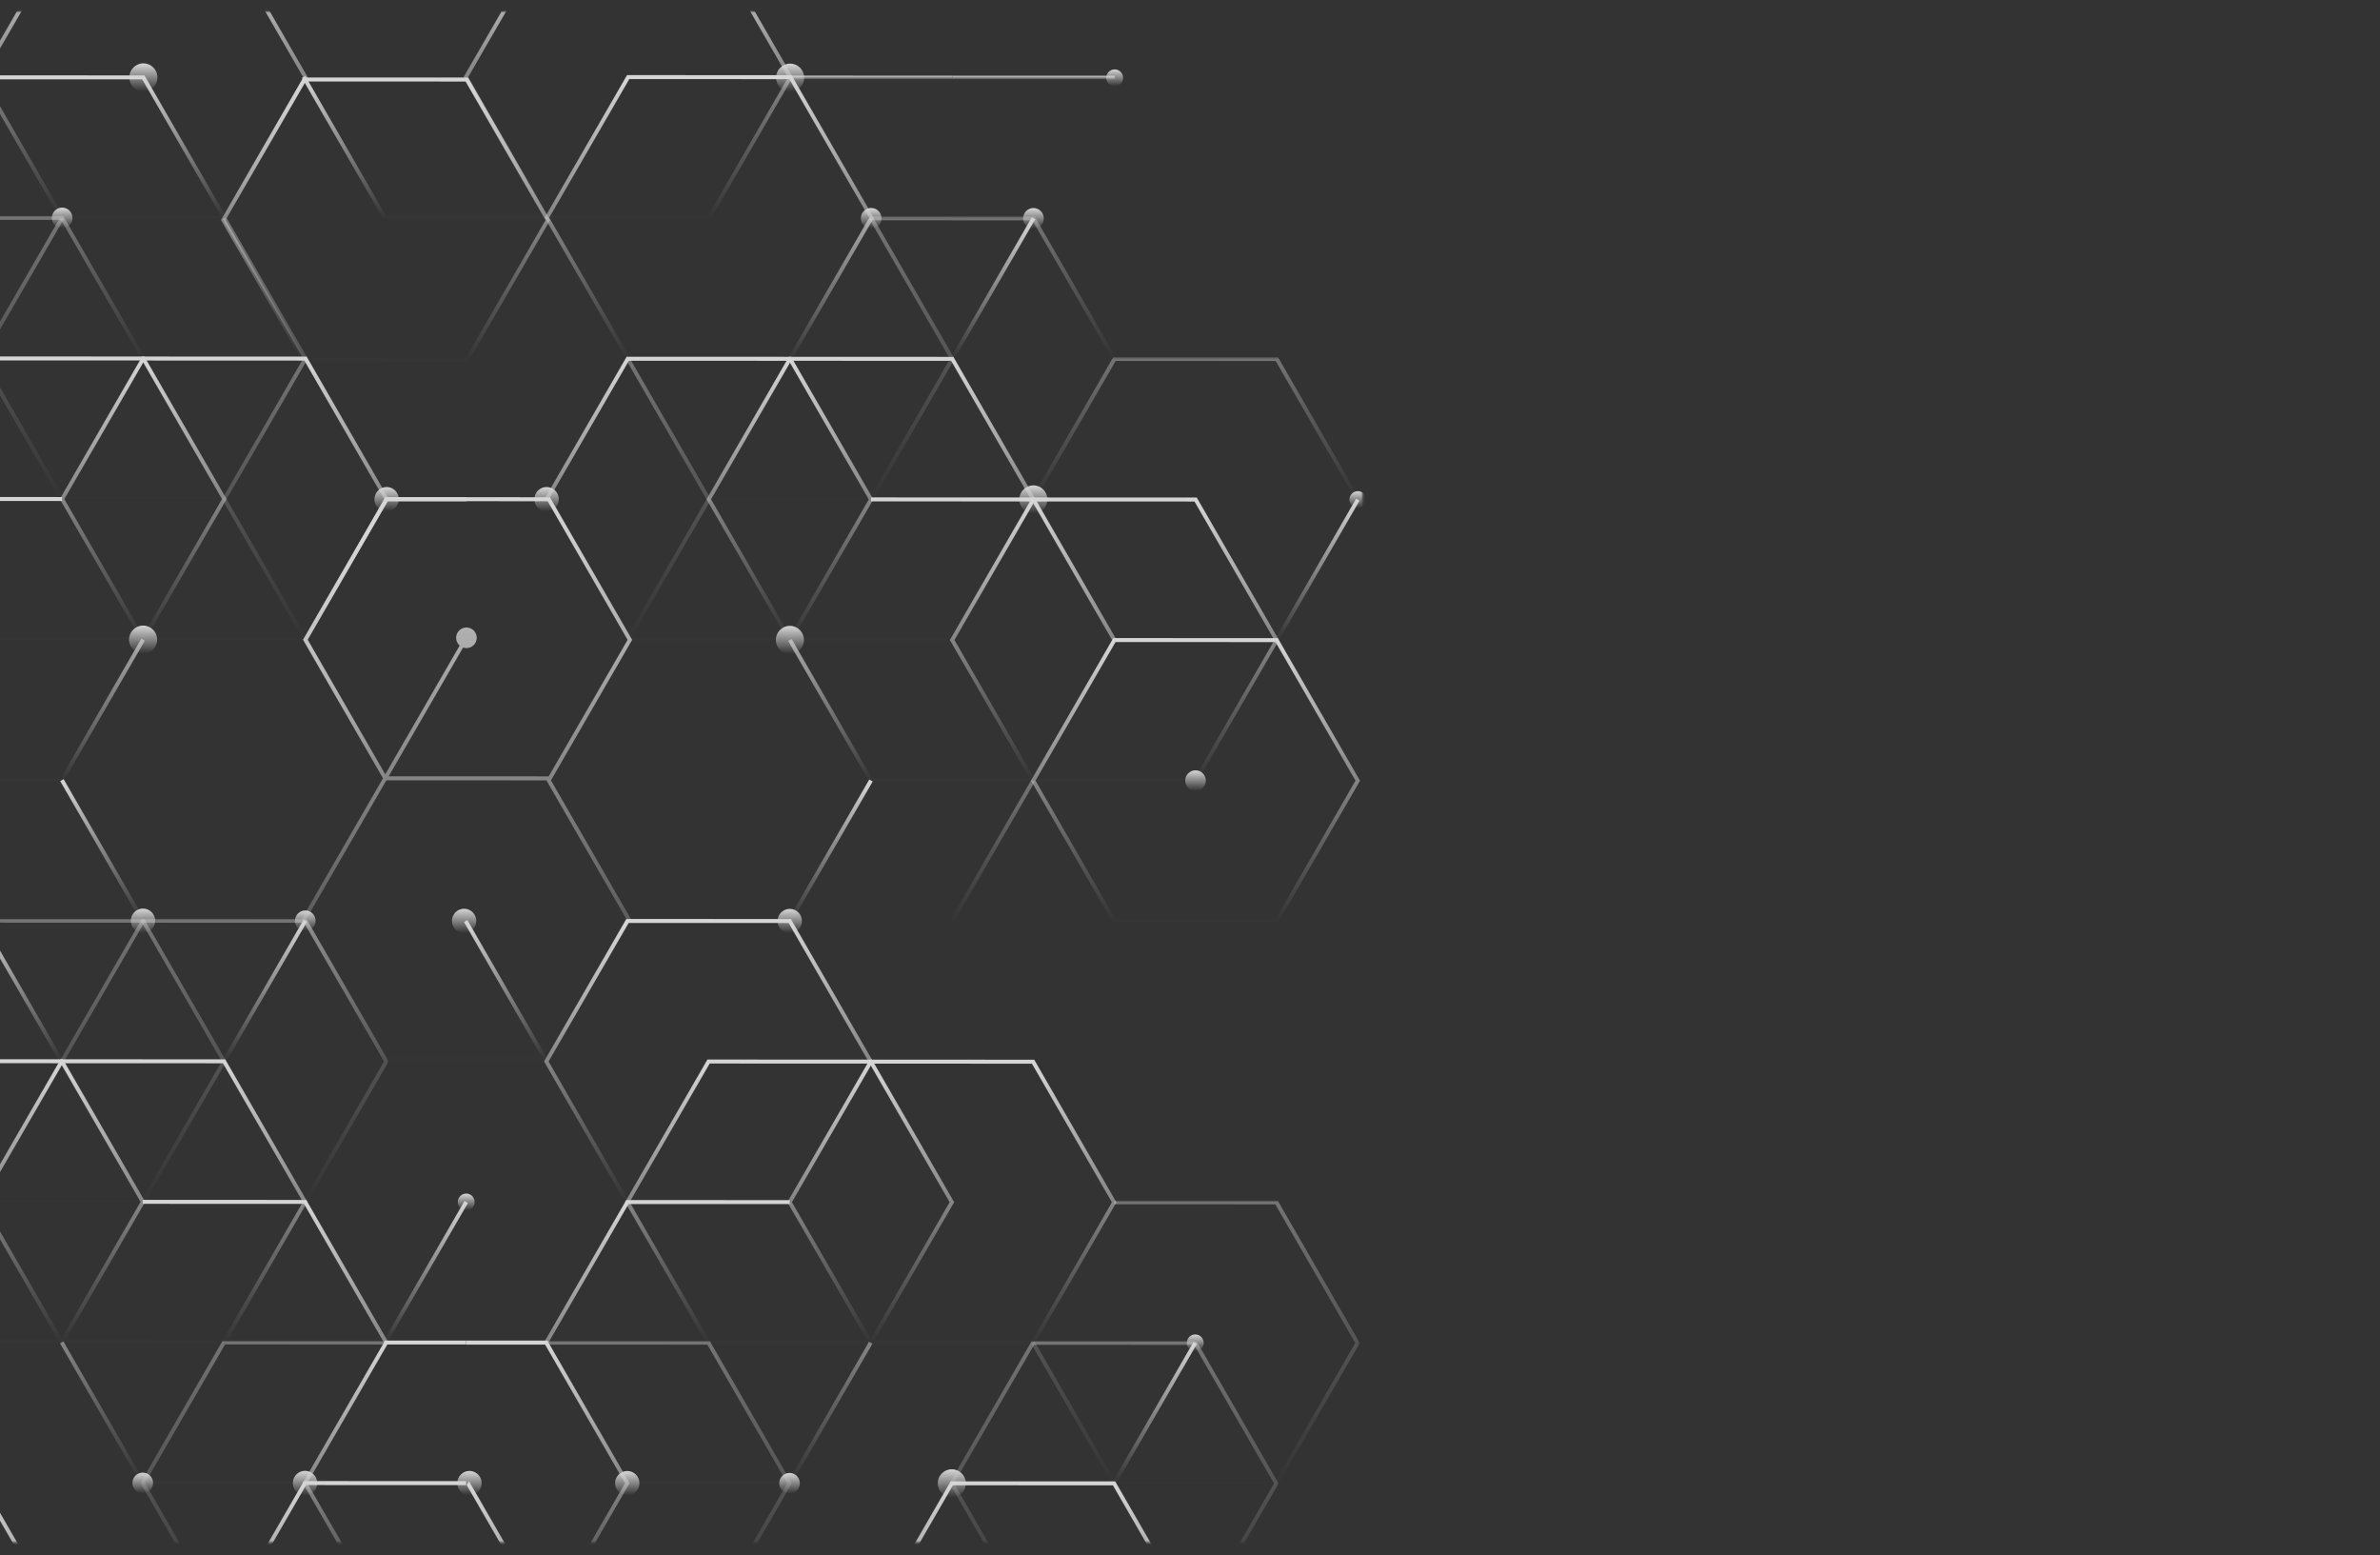<svg width="1223" height="799" viewBox="0 0 1223 799" fill="none" xmlns="http://www.w3.org/2000/svg">
<rect x="0" y="0" width="1223" height="799" fill="#333333" stroke="none"/>
<mask id="mask0_6_1854" style="mask-type:luminance" maskUnits="userSpaceOnUse" x="-14" y="0" width="1237" height="799">
<path d="M1223 0H-14V798.314H1223V0Z" fill="white"/>
</mask>
<g mask="url(#mask0_6_1854)">
<g opacity="0.8">
<mask id="mask1_6_1854" style="mask-type:luminance" maskUnits="userSpaceOnUse" x="-9" y="5" width="710" height="788">
<path d="M-8.047 5.936V792.377H699.97L700.313 5.936H-8.047Z" fill="white"/>
</mask>
<g mask="url(#mask1_6_1854)">
<g opacity="0.4">
<mask id="mask2_6_1854" style="mask-type:luminance" maskUnits="userSpaceOnUse" x="72" y="688" width="127" height="147">
<path d="M198.455 688.629H72.145V834.635H198.455V688.629Z" fill="white"/>
</mask>
<g mask="url(#mask2_6_1854)">
<mask id="mask3_6_1854" style="mask-type:luminance" maskUnits="userSpaceOnUse" x="72" y="688" width="127" height="147">
<path d="M198.438 688.646H72.18V834.601H198.438V688.646Z" fill="white"/>
</mask>
<g mask="url(#mask3_6_1854)">
<path d="M115.896 833.571L74.53 761.855L115.655 690.688L198.455 690.722V688.681L114.489 688.646C100.386 713.043 86.231 737.441 72.18 761.872L114.128 834.601L115.896 833.571Z" fill="url(#paint0_linear_6_1854)"/>
</g>
</g>
</g>
<g opacity="0.4">
<mask id="mask4_6_1854" style="mask-type:luminance" maskUnits="userSpaceOnUse" x="30" y="471" width="170" height="148">
<path d="M199.742 471.988H30.848V618.011H199.742V471.988Z" fill="white"/>
</mask>
<g mask="url(#mask4_6_1854)">
<mask id="mask5_6_1854" style="mask-type:luminance" maskUnits="userSpaceOnUse" x="30" y="472" width="170" height="146">
<path d="M199.707 472.023H30.883V617.977H199.707V472.023Z" fill="white"/>
</mask>
<g mask="url(#mask5_6_1854)">
<path d="M32.65 545.729L74.067 474.047L156.283 474.081L197.357 545.283L155.94 616.965L157.707 617.994L199.724 545.283C185.621 520.886 171.518 496.471 157.467 472.04L72.917 472.005L30.9 544.717L32.667 545.729H32.65Z" fill="url(#paint1_linear_6_1854)"/>
</g>
</g>
</g>
<g opacity="0.4">
<mask id="mask6_6_1854" style="mask-type:luminance" maskUnits="userSpaceOnUse" x="-53" y="471" width="170" height="148">
<path d="M116.359 471.937H-52.826V618.474H116.359V471.937Z" fill="white"/>
</mask>
<g mask="url(#mask6_6_1854)">
<mask id="mask7_6_1854" style="mask-type:luminance" maskUnits="userSpaceOnUse" x="-53" y="471" width="170" height="148">
<path d="M116.325 471.971H-52.792V618.44H116.325V471.971Z" fill="white"/>
</mask>
<g mask="url(#mask7_6_1854)">
<path d="M-50.441 545.18L-9.367 616.381L72.849 616.415L113.974 545.248L72.9 474.047L-9.316 474.013L-50.441 545.18ZM-10.774 472.486L-10.483 471.971L74.067 472.005C88.118 496.454 102.239 520.851 116.324 545.266C102.187 569.646 88.067 594.06 74.015 618.474C45.844 618.423 17.638 618.406 -10.534 618.44C-24.603 594.026 -38.706 569.611 -52.775 545.197L-10.757 472.486H-10.774Z" fill="url(#paint2_linear_6_1854)"/>
</g>
</g>
</g>
<g opacity="0.4">
<mask id="mask8_6_1854" style="mask-type:luminance" maskUnits="userSpaceOnUse" x="114" y="183" width="44" height="147">
<path d="M157.879 183.7H114.06V329.156H157.879V183.7Z" fill="white"/>
</mask>
<g mask="url(#mask8_6_1854)">
<path d="M114.094 256.411L156.043 329.156L157.81 328.127L116.445 256.411L157.879 184.729L156.112 183.717L114.094 256.411Z" fill="url(#paint3_linear_6_1854)"/>
</g>
</g>
<g opacity="0.4">
<mask id="mask9_6_1854" style="mask-type:luminance" maskUnits="userSpaceOnUse" x="-11" y="111" width="169" height="147">
<path d="M157.913 111.435H-10.98V257.457H157.913V111.435Z" fill="white"/>
</mask>
<g mask="url(#mask9_6_1854)">
<mask id="mask10_6_1854" style="mask-type:luminance" maskUnits="userSpaceOnUse" x="-11" y="111" width="169" height="147">
<path d="M157.879 111.469H-10.946V257.423H157.879V111.469Z" fill="white"/>
</mask>
<g mask="url(#mask10_6_1854)">
<path d="M115.261 255.381V257.423L31.295 257.389C17.209 232.991 3.123 208.56 -10.946 184.146L31.072 111.434L32.839 112.447L-8.578 184.129L32.496 255.33L115.295 255.364L115.261 255.381ZM114.437 112.498L116.204 111.486L157.862 183.717L156.094 184.729L114.437 112.498Z" fill="url(#paint4_linear_6_1854)"/>
</g>
</g>
</g>
<g opacity="0.4">
<mask id="mask11_6_1854" style="mask-type:luminance" maskUnits="userSpaceOnUse" x="-95" y="110" width="170" height="75">
<path d="M74.53 110.885H-94.037V184.695H74.53V110.885Z" fill="white"/>
</mask>
<g mask="url(#mask11_6_1854)">
<path d="M-94.037 183.597L-92.27 184.626L-50.853 112.944L31.363 112.978L72.728 184.695L74.496 183.682L32.53 110.937L-52.02 110.902L-94.037 183.597Z" fill="url(#paint5_linear_6_1854)"/>
</g>
</g>
<g opacity="0.4">
<mask id="mask12_6_1854" style="mask-type:luminance" maskUnits="userSpaceOnUse" x="30" y="328" width="45" height="74">
<path d="M74.427 328.075H30.934V401.319H74.427V328.075Z" fill="white"/>
</mask>
<g mask="url(#mask12_6_1854)">
<path d="M30.934 400.289L32.701 401.301L74.427 329.105L72.677 328.093H72.66L30.934 400.289Z" fill="url(#paint6_linear_6_1854)"/>
</g>
</g>
<path d="M-9.196 906.763L32.821 834.069C18.735 809.654 4.615 785.24 -9.436 760.808L-93.986 760.774L-136.003 833.485L-134.236 834.498L-92.819 762.833L-10.603 762.867L30.471 834.069L-10.946 905.75L-9.179 906.78L-9.196 906.763Z" fill="url(#paint7_linear_6_1854)"/>
<path d="M239.563 688.698H197.871C183.768 713.078 169.631 737.475 155.562 761.889L197.803 835.132H239.494V833.108H198.969L157.896 761.889L199.038 690.722H239.563V688.698Z" fill="url(#paint8_linear_6_1854)"/>
<path d="M239.528 760.911L156.146 760.877C142.043 785.274 127.905 809.671 113.837 834.103C127.922 858.517 141.991 882.949 156.077 907.346L239.46 907.38V905.339L157.244 905.304L116.17 834.103L157.295 762.936L239.511 762.97V760.928L239.528 760.911Z" fill="url(#paint9_linear_6_1854)"/>
<path d="M199.347 689.195L197.58 690.207L156.214 618.491L73.415 618.457V616.415L157.381 616.45L199.33 689.195H199.347ZM30.814 690.139L32.581 689.127L73.947 760.843L156.746 760.877V762.919L72.78 762.884L30.831 690.139H30.814Z" fill="url(#paint10_linear_6_1854)"/>
<path d="M74.307 616.93L74.599 617.445C60.461 641.825 46.358 666.239 32.289 690.654L-52.26 690.619L-94.518 617.376C-80.449 592.962 -66.312 568.565 -52.209 544.15L32.341 544.185L74.307 616.93ZM31.174 546.226L-51.042 546.192L-92.184 617.359L-51.111 688.561L31.106 688.595L72.231 617.428L31.157 546.226H31.174Z" fill="url(#paint11_linear_6_1854)"/>
<path d="M157.69 616.965L157.981 617.479C143.844 641.859 129.758 666.274 115.672 690.688L31.123 690.654C17.02 666.239 2.951 641.825 -11.135 617.41C2.934 592.979 17.071 568.599 31.174 544.185L115.724 544.219L157.69 616.965ZM114.557 546.261L32.341 546.226L-8.784 617.393L32.289 688.595L114.489 688.629L155.631 617.462L114.557 546.261Z" fill="url(#paint12_linear_6_1854)"/>
<path d="M-51.557 401.782V399.74L31.243 399.774L72.66 328.093L74.427 329.105L32.41 401.816L-51.557 401.782ZM31.895 255.347V257.389L-50.905 257.354L-92.322 329.036L-94.089 328.024L-52.071 255.313L31.895 255.347Z" fill="url(#paint13_linear_6_1854)"/>
<path d="M-9.831 329.585L74.135 329.62C88.204 305.205 102.307 280.774 116.444 256.411C102.359 231.997 88.238 207.599 74.187 183.151L-10.363 183.116L-52.38 255.827L-50.613 256.84L-9.196 185.158L73.02 185.192L114.077 256.394L72.951 327.561L-9.848 327.526V329.568L-9.831 329.585Z" fill="url(#paint14_linear_6_1854)"/>
<path d="M199.536 255.948L157.587 183.202L73.037 183.168C58.934 207.565 44.797 231.962 30.728 256.394L72.969 329.637L156.935 329.671V327.629L74.135 327.595L33.062 256.394L74.187 185.226L156.403 185.261L197.768 256.977L199.536 255.965V255.948Z" fill="url(#paint15_linear_6_1854)"/>
<path d="M199.175 399.843L158.101 328.642L199.227 257.475H239.751V255.45H198.06C183.957 279.83 169.82 304.227 155.751 328.659L198.009 401.902" fill="url(#paint16_linear_6_1854)"/>
<path d="M155.974 472.554L114.248 544.734L116.015 545.763L157.741 473.566L155.974 472.554Z" fill="url(#paint17_linear_6_1854)"/>
<path d="M-9.096 472.551L-10.865 473.571L30.789 545.805L32.558 544.785L-9.096 472.551Z" fill="url(#paint18_linear_6_1854)"/>
<path d="M74.358 472.52L32.701 400.289L30.934 401.301L72.591 473.532L74.358 472.52Z" fill="url(#paint19_linear_6_1854)"/>
<path d="M157.93 39.289L158.222 39.804C144.084 64.184 129.998 88.599 115.913 113.013L31.363 112.979C17.26 88.564 3.191 64.15 -10.895 39.736C3.174 15.321 17.311 -9.076 31.415 -33.49L115.964 -33.456L157.93 39.289ZM114.797 -31.414L32.581 -31.449L-8.544 39.718L32.53 110.92L114.729 110.954L155.871 39.787L114.797 -31.414Z" fill="url(#paint20_linear_6_1854)"/>
<path d="M116.221 111.486L74.255 38.74L-9.711 38.706V40.748L73.089 40.782L114.437 112.498L116.221 111.486Z" fill="url(#paint21_linear_6_1854)"/>
<path fill-rule="evenodd" clip-rule="evenodd" d="M26.645 111.949C26.645 114.866 29.012 117.251 31.946 117.251C34.88 117.251 37.248 114.883 37.248 111.949C37.248 109.015 34.88 106.648 31.946 106.648C29.03 106.648 26.645 109.015 26.645 111.949Z" fill="url(#paint22_linear_6_1854)"/>
<path fill-rule="evenodd" clip-rule="evenodd" d="M80.895 39.77C80.895 35.789 77.67 32.547 73.672 32.547C69.692 32.547 66.449 35.772 66.449 39.77C66.449 43.767 69.675 46.993 73.672 46.993C77.67 46.993 80.895 43.767 80.895 39.77Z" fill="url(#paint23_linear_6_1854)"/>
<path fill-rule="evenodd" clip-rule="evenodd" d="M150.484 761.889C150.484 765.338 153.28 768.152 156.746 768.152C160.212 768.152 163.008 765.355 163.008 761.889C163.008 758.424 160.212 755.627 156.746 755.627C153.28 755.627 150.484 758.424 150.484 761.889Z" fill="url(#paint24_linear_6_1854)"/>
<path fill-rule="evenodd" clip-rule="evenodd" d="M68.062 761.855C68.062 764.772 70.429 767.156 73.363 767.156C76.297 767.156 78.665 764.789 78.665 761.855C78.665 758.921 76.297 756.554 73.363 756.554C70.429 756.554 68.062 758.921 68.062 761.855Z" fill="url(#paint25_linear_6_1854)"/>
<path fill-rule="evenodd" clip-rule="evenodd" d="M80.758 328.607C80.758 324.627 77.532 321.384 73.535 321.384C69.537 321.384 66.312 324.61 66.312 328.607C66.312 332.605 69.537 335.83 73.535 335.83C77.532 335.83 80.758 332.605 80.758 328.607Z" fill="url(#paint26_linear_6_1854)"/>
<path fill-rule="evenodd" clip-rule="evenodd" d="M67.221 473.017C67.221 476.483 70.018 479.28 73.483 479.28C76.949 479.28 79.746 476.483 79.746 473.017C79.746 469.569 76.949 466.755 73.483 466.755C70.018 466.755 67.221 469.552 67.221 473" fill="url(#paint27_linear_6_1854)"/>
<path fill-rule="evenodd" clip-rule="evenodd" d="M151.565 473.052C151.565 475.968 153.932 478.353 156.866 478.353C159.8 478.353 162.168 475.986 162.168 473.052C162.168 470.118 159.8 467.75 156.866 467.75C153.95 467.75 151.565 470.118 151.565 473.052Z" fill="url(#paint28_linear_6_1854)"/>
<path fill-rule="evenodd" clip-rule="evenodd" d="M192.398 256.445C192.398 259.911 195.195 262.707 198.661 262.707C202.109 262.707 204.923 259.911 204.923 256.462C204.923 252.997 202.126 250.2 198.678 250.2C195.229 250.2 192.415 252.997 192.415 256.462" fill="url(#paint29_linear_6_1854)"/>
<path d="M113.854 112.515L155.871 39.804L240.421 39.838C254.506 64.253 268.627 88.65 282.661 113.099C268.558 137.496 254.472 161.91 240.352 186.307L155.802 186.273C141.751 161.842 127.665 137.41 113.545 113.03L113.836 112.515H113.854ZM157.038 41.863L115.912 113.03L156.986 184.231L239.202 184.266L280.328 113.099L239.254 41.897L157.038 41.863Z" fill="url(#paint30_linear_6_1854)"/>
<path d="M197.991 401.885C183.94 377.453 169.854 353.022 155.734 328.642L156.025 328.127L198.043 255.416L282.592 255.45C296.678 279.864 310.798 304.279 324.85 328.71C310.747 353.107 296.661 377.522 282.541 401.919L281.357 399.877L322.499 328.71L281.426 257.509L199.21 257.475L158.084 328.642L199.158 399.843L197.974 401.885M240.575 328.161L198.849 400.358L197.082 399.346L238.808 327.149L240.575 328.161ZM155.373 471.525L197.391 398.814L281.94 398.848C296.026 423.262 310.146 447.677 324.198 472.108C310.095 496.505 295.992 520.92 281.889 545.317L197.339 545.283C183.288 520.851 169.202 496.42 155.082 472.04L155.373 471.525ZM198.558 400.872L157.432 472.04L198.506 543.241L280.722 543.275L321.848 472.108L280.774 400.907L198.558 400.872ZM244.984 327.664C244.984 330.58 242.6 332.965 239.683 332.965C236.766 332.965 234.381 330.598 234.381 327.664C234.381 324.73 236.766 322.362 239.683 322.362C242.6 322.362 244.984 324.747 244.984 327.664Z" fill="url(#paint31_linear_6_1854)"/>
</g>
<mask id="mask13_6_1854" style="mask-type:luminance" maskUnits="userSpaceOnUse" x="-9" y="5" width="710" height="788">
<path d="M-8.047 5.936V792.377H699.97L700.313 5.936H-8.047Z" fill="white"/>
</mask>
<g mask="url(#mask13_6_1854)">
<g opacity="0.4">
<mask id="mask14_6_1854" style="mask-type:luminance" maskUnits="userSpaceOnUse" x="280" y="688" width="127" height="147">
<path d="M406.912 688.715H280.602V834.721H406.912V688.715Z" fill="white"/>
</mask>
<g mask="url(#mask14_6_1854)">
<mask id="mask15_6_1854" style="mask-type:luminance" maskUnits="userSpaceOnUse" x="280" y="688" width="127" height="147">
<path d="M406.895 688.749H280.637V834.704H406.895V688.749Z" fill="white"/>
</mask>
<g mask="url(#mask15_6_1854)">
<path d="M363.11 833.691L404.527 762.009L363.471 690.808L280.671 690.774V688.732L364.637 688.766C378.723 713.181 392.843 737.578 406.895 762.027L364.877 834.738L363.11 833.708V833.691Z" fill="url(#paint32_linear_6_1854)"/>
</g>
</g>
</g>
<g opacity="0.4">
<mask id="mask16_6_1854" style="mask-type:luminance" maskUnits="userSpaceOnUse" x="529" y="616" width="170" height="148">
<path d="M698.786 616.621H529.893V763.159H698.786V616.621Z" fill="white"/>
</mask>
<g mask="url(#mask16_6_1854)">
<mask id="mask17_6_1854" style="mask-type:luminance" maskUnits="userSpaceOnUse" x="529" y="616" width="170" height="148">
<path d="M698.752 616.656H529.927V763.125H698.752V616.656Z" fill="white"/>
</mask>
<g mask="url(#mask17_6_1854)">
<path d="M531.695 689.35L573.06 761.066L655.276 761.1L696.419 689.933L655.345 618.732L572.545 618.697V616.656L656.512 616.69C670.598 641.104 684.701 665.519 698.769 689.95C684.683 714.365 670.563 738.762 656.46 763.159L571.911 763.125L529.962 690.379L531.729 689.367L531.695 689.35Z" fill="url(#paint33_linear_6_1854)"/>
</g>
</g>
</g>
<g opacity="0.4">
<mask id="mask18_6_1854" style="mask-type:luminance" maskUnits="userSpaceOnUse" x="487" y="688" width="171" height="148">
<path d="M657.077 688.818H487.893V835.355H657.077V688.818Z" fill="white"/>
</mask>
<g mask="url(#mask18_6_1854)">
<mask id="mask19_6_1854" style="mask-type:luminance" maskUnits="userSpaceOnUse" x="487" y="688" width="171" height="148">
<path d="M657.043 688.852H487.927V835.321H657.043V688.852Z" fill="white"/>
</mask>
<g mask="url(#mask19_6_1854)">
<path d="M654.676 762.112L613.602 690.911L531.386 690.877L490.243 762.044L531.317 833.245L613.533 833.279L654.676 762.112ZM615.077 689.367L657.026 762.112C642.94 786.527 628.82 810.924 614.717 835.321L530.168 835.287C516.116 810.855 502.013 786.441 487.91 762.026C502.03 737.646 516.15 713.232 530.219 688.818L614.769 688.852L615.06 689.367H615.077Z" fill="url(#paint34_linear_6_1854)"/>
</g>
</g>
</g>
<path d="M446.613 545.9L405.248 474.184L323.031 474.15L281.906 545.317L323.272 617.033L321.504 618.045L279.556 545.317C293.676 520.92 307.796 496.523 321.865 472.108L406.414 472.143L448.363 544.888L446.596 545.9H446.613Z" fill="url(#paint35_linear_6_1854)"/>
<g opacity="0.4">
<mask id="mask20_6_1854" style="mask-type:luminance" maskUnits="userSpaceOnUse" x="321" y="183" width="45" height="147">
<path d="M365.461 183.786H321.642V329.242H365.461V183.786Z" fill="white"/>
</mask>
<g mask="url(#mask20_6_1854)">
<mask id="mask21_6_1854" style="mask-type:luminance" maskUnits="userSpaceOnUse" x="321" y="183" width="45" height="147">
<path d="M365.409 183.785H321.659V329.225H365.409V183.785Z" fill="white"/>
</mask>
<g mask="url(#mask21_6_1854)">
<path d="M321.642 328.196L363.059 256.514L321.693 184.798L323.46 183.785L365.409 256.514L323.392 329.225L321.642 328.196Z" fill="url(#paint36_linear_6_1854)"/>
</g>
</g>
</g>
<g opacity="0.4">
<mask id="mask22_6_1854" style="mask-type:luminance" maskUnits="userSpaceOnUse" x="321" y="111" width="170" height="147">
<path d="M490.535 111.572H321.659V257.595H490.535V111.572Z" fill="white"/>
</mask>
<g mask="url(#mask22_6_1854)">
<mask id="mask23_6_1854" style="mask-type:luminance" maskUnits="userSpaceOnUse" x="321" y="111" width="170" height="147">
<path d="M490.518 111.606H321.693V257.561H490.518V111.606Z" fill="white"/>
</mask>
<g mask="url(#mask23_6_1854)">
<path d="M364.242 255.502L447.042 255.536L488.184 184.369L446.819 112.653L448.586 111.64L490.535 184.386C476.432 208.783 462.346 233.197 448.226 257.595L364.26 257.56V255.519L364.242 255.502ZM323.46 184.798L321.693 183.785L323.46 184.798Z" fill="url(#paint37_linear_6_1854)"/>
</g>
</g>
</g>
<g opacity="0.4">
<mask id="mask24_6_1854" style="mask-type:luminance" maskUnits="userSpaceOnUse" x="405" y="111" width="169" height="74">
<path d="M573.643 111.091H405.076V184.901H573.643V111.091Z" fill="white"/>
</mask>
<g mask="url(#mask24_6_1854)">
<mask id="mask25_6_1854" style="mask-type:luminance" maskUnits="userSpaceOnUse" x="405" y="111" width="169" height="74">
<path d="M573.626 111.143H405.093V184.884H573.626V111.143Z" fill="white"/>
</mask>
<g mask="url(#mask25_6_1854)">
<path d="M571.842 184.918L530.476 113.202L448.277 113.167L406.843 184.832L405.076 183.82L447.093 111.109L531.66 111.143L573.609 183.888L571.842 184.918Z" fill="url(#paint38_linear_6_1854)"/>
</g>
</g>
</g>
<g opacity="0.4">
<mask id="mask26_6_1854" style="mask-type:luminance" maskUnits="userSpaceOnUse" x="530" y="183" width="169" height="75">
<path d="M698.683 183.356H530.116V257.166H698.683V183.356Z" fill="white"/>
</mask>
<g mask="url(#mask26_6_1854)">
<mask id="mask27_6_1854" style="mask-type:luminance" maskUnits="userSpaceOnUse" x="530" y="183" width="169" height="75">
<path d="M698.666 183.391H530.133V257.132H698.666V183.391Z" fill="white"/>
</mask>
<g mask="url(#mask27_6_1854)">
<path d="M696.882 257.166L655.516 185.467L573.317 185.433L531.883 257.097L530.116 256.085L572.134 183.374L656.683 183.425L698.649 256.171L696.882 257.166Z" fill="url(#paint39_linear_6_1854)"/>
</g>
</g>
</g>
<g opacity="0.4">
<mask id="mask28_6_1854" style="mask-type:luminance" maskUnits="userSpaceOnUse" x="488" y="400" width="44" height="74">
<path d="M531.832 400.478H488.339V473.721H531.832V400.478Z" fill="white"/>
</mask>
<g mask="url(#mask28_6_1854)">
<mask id="mask29_6_1854" style="mask-type:luminance" maskUnits="userSpaceOnUse" x="488" y="400" width="44" height="74">
<path d="M531.814 400.495H488.356V473.721H531.814V400.495Z" fill="white"/>
</mask>
<g mask="url(#mask29_6_1854)">
<path d="M531.815 401.507L490.106 473.704L488.339 472.692L530.065 400.495L531.815 401.507Z" fill="url(#paint40_linear_6_1854)"/>
</g>
</g>
</g>
<g opacity="0.4">
<mask id="mask30_6_1854" style="mask-type:luminance" maskUnits="userSpaceOnUse" x="404" y="328" width="45" height="74">
<path d="M448.483 328.247H404.99V401.49H448.483V328.247Z" fill="white"/>
</mask>
<g mask="url(#mask30_6_1854)">
<mask id="mask31_6_1854" style="mask-type:luminance" maskUnits="userSpaceOnUse" x="405" y="328" width="44" height="74">
<path d="M448.466 328.247H405.007V401.473H448.466V328.247Z" fill="white"/>
</mask>
<g mask="url(#mask31_6_1854)">
<path d="M406.768 328.272L404.999 329.292L446.653 401.525L448.421 400.505L406.768 328.272Z" fill="url(#paint41_linear_6_1854)"/>
</g>
</g>
</g>
<path d="M488.15 906.968L446.201 834.24C460.304 809.826 474.442 785.446 488.51 761.014L573.06 761.049L615.026 833.794L613.259 834.806L571.893 763.09L489.677 763.056L448.552 834.223L489.917 905.939L488.15 906.968Z" fill="url(#paint42_linear_6_1854)"/>
<path d="M239.563 688.698H281.254C295.34 713.129 309.46 737.526 323.512 761.975L281.203 835.184H239.511V833.125H280.036L321.178 761.975L280.105 690.774H239.58V688.698H239.563Z" fill="url(#paint43_linear_6_1854)"/>
<path d="M279.796 689.23L321.813 616.518L405.779 616.553V618.594L322.98 618.56L281.563 690.242L279.796 689.23ZM448.329 690.311L406.311 763.022L322.345 762.987V760.946L405.145 760.98L446.562 689.298L448.329 690.311Z" fill="url(#paint44_linear_6_1854)"/>
<path d="M404.887 617.084L446.905 544.373L531.454 544.408C545.54 568.822 559.643 593.236 573.695 617.668L531.386 690.877L446.836 690.842C432.784 666.411 418.716 641.979 404.596 617.599L404.887 617.084ZM448.071 546.432L406.946 617.599L448.02 688.801L530.236 688.835L571.361 617.668L530.288 546.466L448.071 546.432Z" fill="url(#paint45_linear_6_1854)"/>
<path d="M321.504 617.033L363.522 544.322L448.071 544.356C462.157 568.77 476.277 593.168 490.312 617.616C476.209 642.014 462.123 666.428 448.003 690.825L363.453 690.791C349.402 666.359 335.316 641.928 321.195 617.548L321.487 617.033H321.504ZM364.688 546.381L323.563 617.548L364.637 688.749L446.853 688.783L487.978 617.616L446.905 546.415L364.688 546.381Z" fill="url(#paint46_linear_6_1854)"/>
<path d="M488.407 328.281L530.425 255.57L614.974 255.605C629.06 280.019 643.18 304.433 657.215 328.865L614.906 402.074L530.356 402.039C516.305 377.591 502.236 353.176 488.099 328.796L488.39 328.281H488.407ZM531.592 257.629L490.466 328.796L531.54 399.998L613.756 400.032L654.881 328.865L613.808 257.663L531.592 257.629Z" fill="url(#paint47_linear_6_1854)"/>
<path d="M530.064 400.512L572.082 327.801L656.631 327.835C670.717 352.25 684.82 376.664 698.872 401.095L656.563 474.304L572.013 474.27C557.962 449.838 543.893 425.407 529.756 401.027L530.047 400.529L530.064 400.512ZM573.249 329.843L532.123 401.01L573.197 472.211L655.413 472.245L696.538 401.078L655.465 329.877L573.249 329.843Z" fill="url(#paint48_linear_6_1854)"/>
<path d="M530.94 402.039L446.973 402.005L405.007 329.259L406.775 328.247L448.14 399.963L530.94 399.997V402.039ZM447.625 255.536L531.592 255.57L573.54 328.316L571.773 329.328L530.408 257.612L447.608 257.578V255.536H447.625Z" fill="url(#paint49_linear_6_1854)"/>
<path d="M489.282 329.808L405.316 329.774C391.265 305.342 377.196 280.911 363.059 256.531C377.162 232.134 391.299 207.736 405.368 183.305L489.917 183.339L531.883 256.085L530.116 257.097L488.75 185.381L406.534 185.347L365.392 256.514L406.466 327.715L489.265 327.749V329.791L489.282 329.808Z" fill="url(#paint50_linear_6_1854)"/>
<path d="M279.985 255.982L322.002 183.271L406.551 183.305C420.637 207.719 434.74 232.117 448.792 256.565L406.483 329.774L322.517 329.74V327.698L405.316 327.732L446.441 256.565L405.368 185.364L323.152 185.33L281.735 257.011L279.967 255.999L279.985 255.982Z" fill="url(#paint51_linear_6_1854)"/>
<path d="M571.584 761.563L613.31 689.384L615.077 690.396L573.351 762.593L571.584 761.563Z" fill="url(#paint52_linear_6_1854)"/>
<path d="M404.956 472.657L446.682 400.461L448.449 401.49L406.723 473.67L404.956 472.657Z" fill="url(#paint53_linear_6_1854)"/>
<path d="M655.173 328.35L696.882 256.153L698.649 257.166L656.923 329.362L655.173 328.35Z" fill="url(#paint54_linear_6_1854)"/>
<path d="M488.459 183.854L530.185 111.657L531.952 112.687L490.226 184.866L488.459 183.854Z" fill="url(#paint55_linear_6_1854)"/>
<path d="M405.436 38.878L489.402 38.912V40.971L406.603 40.937" fill="url(#paint56_linear_6_1854)"/>
<path d="M572.785 38.929H489.402V40.971H572.785V38.929Z" fill="url(#paint57_linear_6_1854)"/>
<path fill-rule="evenodd" clip-rule="evenodd" d="M452.978 112.138C452.978 115.055 450.593 117.439 447.677 117.439C444.76 117.439 442.375 115.072 442.375 112.138C442.375 109.221 444.743 106.836 447.677 106.836C450.61 106.836 452.978 109.221 452.978 112.138Z" fill="url(#paint58_linear_6_1854)"/>
<path fill-rule="evenodd" clip-rule="evenodd" d="M398.797 39.907C398.797 35.927 402.022 32.684 406.02 32.684C410 32.684 413.243 35.927 413.243 39.907C413.243 43.888 410 47.13 406.02 47.13C402.022 47.13 398.797 43.888 398.797 39.907Z" fill="url(#paint59_linear_6_1854)"/>
<path fill-rule="evenodd" clip-rule="evenodd" d="M568.462 39.976C568.462 37.574 570.4 35.652 572.802 35.652C575.204 35.652 577.126 37.591 577.126 39.993C577.126 42.395 575.187 44.316 572.785 44.316C570.383 44.316 568.462 42.378 568.462 39.976Z" fill="url(#paint60_linear_6_1854)"/>
<path fill-rule="evenodd" clip-rule="evenodd" d="M481.871 762.044C481.871 758.063 485.113 754.821 489.094 754.821C493.074 754.821 496.317 758.063 496.317 762.044C496.317 766.024 493.091 769.267 489.094 769.267C485.096 769.267 481.871 766.024 481.871 762.044Z" fill="url(#paint61_linear_6_1854)"/>
<path fill-rule="evenodd" clip-rule="evenodd" d="M609.862 689.882C609.862 687.48 611.8 685.558 614.202 685.558C616.604 685.558 618.526 687.497 618.526 689.899C618.526 692.301 616.587 694.222 614.185 694.222C611.783 694.222 609.862 692.284 609.862 689.882Z" fill="url(#paint62_linear_6_1854)"/>
<path fill-rule="evenodd" clip-rule="evenodd" d="M328.59 761.975C328.59 765.424 325.794 768.237 322.328 768.237C318.862 768.237 316.066 765.441 316.066 761.975C316.066 758.509 318.862 755.713 322.328 755.713C325.794 755.713 328.59 758.509 328.59 761.975Z" fill="url(#paint63_linear_6_1854)"/>
<path fill-rule="evenodd" clip-rule="evenodd" d="M247.506 761.941C247.506 765.389 244.71 768.203 241.244 768.203C237.778 768.203 234.982 765.407 234.982 761.941C234.982 758.475 237.778 755.679 241.244 755.679C244.71 755.679 247.506 758.475 247.506 761.941Z" fill="url(#paint64_linear_6_1854)"/>
<path fill-rule="evenodd" clip-rule="evenodd" d="M411.012 762.009C411.012 764.926 408.627 767.311 405.711 767.311C402.794 767.311 400.409 764.943 400.409 762.009C400.409 759.093 402.794 756.708 405.711 756.708C408.627 756.708 411.012 759.093 411.012 762.009Z" fill="url(#paint65_linear_6_1854)"/>
<path fill-rule="evenodd" clip-rule="evenodd" d="M398.676 328.744C398.676 324.764 401.902 321.521 405.9 321.521C409.897 321.521 413.123 324.764 413.123 328.744C413.123 332.725 409.88 335.968 405.9 335.968C401.902 335.968 398.676 332.725 398.676 328.744Z" fill="url(#paint66_linear_6_1854)"/>
<path fill-rule="evenodd" clip-rule="evenodd" d="M412.093 473.172C412.093 476.638 409.297 479.434 405.831 479.434C402.365 479.434 399.569 476.638 399.569 473.172C399.569 469.723 402.365 466.927 405.831 466.927C409.297 466.927 412.093 469.723 412.093 473.189" fill="url(#paint67_linear_6_1854)"/>
<path fill-rule="evenodd" clip-rule="evenodd" d="M244.744 473.103C244.744 476.569 241.948 479.365 238.482 479.365C235.016 479.365 232.22 476.569 232.22 473.103C232.22 469.655 235.016 466.858 238.482 466.858C241.948 466.858 244.744 469.655 244.744 473.12" fill="url(#paint68_linear_6_1854)"/>
<path fill-rule="evenodd" clip-rule="evenodd" d="M523.785 256.582C523.785 252.602 527.028 249.359 531.008 249.359C534.989 249.359 538.231 252.602 538.231 256.582C538.231 260.563 534.989 263.805 531.008 263.805C527.028 263.805 523.785 260.563 523.785 256.582Z" fill="url(#paint69_linear_6_1854)"/>
<path fill-rule="evenodd" clip-rule="evenodd" d="M287.122 256.479C287.122 259.945 284.325 262.742 280.86 262.725C277.411 262.725 274.597 259.928 274.614 256.462C274.614 252.997 277.411 250.2 280.877 250.2C284.342 250.2 287.139 252.997 287.139 256.462" fill="url(#paint70_linear_6_1854)"/>
<path fill-rule="evenodd" clip-rule="evenodd" d="M619.624 401.044C619.624 403.961 617.239 406.345 614.322 406.345C611.406 406.345 609.021 403.961 609.021 401.044C609.021 398.127 611.406 395.742 614.322 395.742C617.239 395.742 619.624 398.11 619.624 401.044Z" fill="url(#paint71_linear_6_1854)"/>
<path fill-rule="evenodd" clip-rule="evenodd" d="M693.433 256.651C693.433 254.266 695.372 252.327 697.757 252.327C700.159 252.327 702.08 254.266 702.08 256.668C702.08 259.07 700.141 260.992 697.739 260.992C695.355 260.992 693.416 259.053 693.416 256.651" fill="url(#paint72_linear_6_1854)"/>
<path fill-rule="evenodd" clip-rule="evenodd" d="M536.361 112.172C536.361 115.089 533.994 117.474 531.06 117.474C528.143 117.474 525.758 115.106 525.758 112.172C525.758 109.238 528.143 106.871 531.06 106.871C533.976 106.871 536.361 109.256 536.361 112.172Z" fill="url(#paint73_linear_6_1854)"/>
<path d="M238.533 39.066L280.551 -33.645L365.1 -33.611C379.186 -9.196 393.306 15.218 407.341 39.65L365.032 112.858L280.482 112.824C266.431 88.376 252.362 63.961 238.224 39.581L238.516 39.066H238.533ZM281.717 -31.586L240.592 39.581L281.666 110.783L363.882 110.817L405.007 39.65L363.934 -31.552L281.717 -31.586Z" fill="url(#paint74_linear_6_1854)"/>
<path d="M280.19 111.297L322.208 38.586L406.757 38.62C420.843 63.035 434.946 87.449 448.998 111.881L406.689 185.089L322.139 185.055C308.088 160.624 294.019 136.192 279.899 111.812L280.19 111.314V111.297ZM323.375 40.628L282.249 111.795L323.323 182.996L405.539 183.031L446.682 111.863L405.608 40.662L323.392 40.628H323.375Z" fill="url(#paint75_linear_6_1854)"/>
<path d="M281.065 112.824L197.099 112.79L155.133 40.044L156.918 39.032L198.266 110.748L281.065 110.782V112.824Z" fill="url(#paint76_linear_6_1854)"/>
<path d="M240.182 472.659L238.414 473.679L280.067 545.913L281.836 544.893L240.182 472.659Z" fill="url(#paint77_linear_6_1854)"/>
<path d="M239.82 762.953L280.877 834.154L239.751 905.321L240.918 907.363C255.038 882.966 269.124 858.552 283.227 834.154C269.176 809.723 255.056 785.326 240.97 760.894L239.803 762.936L239.82 762.953Z" fill="url(#paint78_linear_6_1854)"/>
<path d="M196.979 689.195L238.688 616.999L240.455 618.028L198.729 690.207L196.979 689.195Z" fill="url(#paint79_linear_6_1854)"/>
<path fill-rule="evenodd" clip-rule="evenodd" d="M235.239 617.514C235.239 615.112 237.178 613.19 239.58 613.19C241.982 613.19 243.903 615.129 243.903 617.531C243.903 619.933 241.965 621.854 239.563 621.854C237.161 621.854 235.239 619.916 235.239 617.514Z" fill="url(#paint80_linear_6_1854)"/>
</g>
</g>
</g>
<defs>
<linearGradient id="paint0_linear_6_1854" x1="135.317" y1="688.646" x2="135.317" y2="834.601" gradientUnits="userSpaceOnUse">
<stop stop-color="white"/>
<stop offset="1" stop-color="white" stop-opacity="0"/>
</linearGradient>
<linearGradient id="paint1_linear_6_1854" x1="115.312" y1="472.005" x2="115.312" y2="617.994" gradientUnits="userSpaceOnUse">
<stop stop-color="white"/>
<stop offset="1" stop-color="white" stop-opacity="0"/>
</linearGradient>
<linearGradient id="paint2_linear_6_1854" x1="31.775" y1="471.971" x2="31.775" y2="618.474" gradientUnits="userSpaceOnUse">
<stop stop-color="white"/>
<stop offset="1" stop-color="white" stop-opacity="0"/>
</linearGradient>
<linearGradient id="paint3_linear_6_1854" x1="135.986" y1="183.717" x2="135.986" y2="329.156" gradientUnits="userSpaceOnUse">
<stop stop-color="white"/>
<stop offset="1" stop-color="white" stop-opacity="0"/>
</linearGradient>
<linearGradient id="paint4_linear_6_1854" x1="73.458" y1="111.434" x2="73.458" y2="257.423" gradientUnits="userSpaceOnUse">
<stop stop-color="white"/>
<stop offset="1" stop-color="white" stop-opacity="0"/>
</linearGradient>
<linearGradient id="paint5_linear_6_1854" x1="-9.771" y1="110.902" x2="-9.771" y2="184.695" gradientUnits="userSpaceOnUse">
<stop stop-color="white"/>
<stop offset="1" stop-color="white" stop-opacity="0"/>
</linearGradient>
<linearGradient id="paint6_linear_6_1854" x1="52.68" y1="328.093" x2="52.68" y2="401.301" gradientUnits="userSpaceOnUse">
<stop stop-color="white"/>
<stop offset="1" stop-color="white" stop-opacity="0"/>
</linearGradient>
<linearGradient id="paint7_linear_6_1854" x1="-51.591" y1="760.774" x2="-51.591" y2="906.78" gradientUnits="userSpaceOnUse">
<stop stop-color="white"/>
<stop offset="1" stop-color="white" stop-opacity="0"/>
</linearGradient>
<linearGradient id="paint8_linear_6_1854" x1="197.562" y1="688.698" x2="197.562" y2="835.132" gradientUnits="userSpaceOnUse">
<stop stop-color="white"/>
<stop offset="1" stop-color="white" stop-opacity="0"/>
</linearGradient>
<linearGradient id="paint9_linear_6_1854" x1="176.683" y1="760.877" x2="176.683" y2="907.38" gradientUnits="userSpaceOnUse">
<stop stop-color="white"/>
<stop offset="1" stop-color="white" stop-opacity="0"/>
</linearGradient>
<linearGradient id="paint10_linear_6_1854" x1="115.081" y1="616.415" x2="115.081" y2="762.919" gradientUnits="userSpaceOnUse">
<stop stop-color="white"/>
<stop offset="1" stop-color="white" stop-opacity="0"/>
</linearGradient>
<linearGradient id="paint11_linear_6_1854" x1="-9.96" y1="544.15" x2="-9.96" y2="690.654" gradientUnits="userSpaceOnUse">
<stop stop-color="white"/>
<stop offset="1" stop-color="white" stop-opacity="0"/>
</linearGradient>
<linearGradient id="paint12_linear_6_1854" x1="73.423" y1="544.185" x2="73.423" y2="690.688" gradientUnits="userSpaceOnUse">
<stop stop-color="white"/>
<stop offset="1" stop-color="white" stop-opacity="0"/>
</linearGradient>
<linearGradient id="paint13_linear_6_1854" x1="-9.831" y1="255.313" x2="-9.831" y2="401.816" gradientUnits="userSpaceOnUse">
<stop stop-color="white"/>
<stop offset="1" stop-color="white" stop-opacity="0"/>
</linearGradient>
<linearGradient id="paint14_linear_6_1854" x1="32.032" y1="183.116" x2="32.032" y2="329.62" gradientUnits="userSpaceOnUse">
<stop stop-color="white"/>
<stop offset="1" stop-color="white" stop-opacity="0"/>
</linearGradient>
<linearGradient id="paint15_linear_6_1854" x1="115.132" y1="183.168" x2="115.132" y2="329.671" gradientUnits="userSpaceOnUse">
<stop stop-color="white"/>
<stop offset="1" stop-color="white" stop-opacity="0"/>
</linearGradient>
<linearGradient id="paint16_linear_6_1854" x1="197.751" y1="255.45" x2="197.751" y2="401.902" gradientUnits="userSpaceOnUse">
<stop stop-color="white"/>
<stop offset="1" stop-color="white" stop-opacity="0"/>
</linearGradient>
<linearGradient id="paint17_linear_6_1854" x1="135.995" y1="472.554" x2="135.995" y2="545.763" gradientUnits="userSpaceOnUse">
<stop stop-color="white"/>
<stop offset="1" stop-color="white" stop-opacity="0"/>
</linearGradient>
<linearGradient id="paint18_linear_6_1854" x1="-9.98" y1="473.061" x2="31.673" y2="545.295" gradientUnits="userSpaceOnUse">
<stop stop-color="white"/>
<stop offset="1" stop-color="white" stop-opacity="0"/>
</linearGradient>
<linearGradient id="paint19_linear_6_1854" x1="52.646" y1="400.289" x2="52.646" y2="473.532" gradientUnits="userSpaceOnUse">
<stop stop-color="white"/>
<stop offset="1" stop-color="white" stop-opacity="0"/>
</linearGradient>
<linearGradient id="paint20_linear_6_1854" x1="73.663" y1="-33.49" x2="73.663" y2="113.013" gradientUnits="userSpaceOnUse">
<stop stop-color="white"/>
<stop offset="1" stop-color="white" stop-opacity="0"/>
</linearGradient>
<linearGradient id="paint21_linear_6_1854" x1="53.255" y1="38.706" x2="53.255" y2="112.498" gradientUnits="userSpaceOnUse">
<stop stop-color="white"/>
<stop offset="1" stop-color="white" stop-opacity="0"/>
</linearGradient>
<linearGradient id="paint22_linear_6_1854" x1="31.946" y1="106.648" x2="31.946" y2="117.251" gradientUnits="userSpaceOnUse">
<stop stop-color="white"/>
<stop offset="1" stop-color="white" stop-opacity="0"/>
</linearGradient>
<linearGradient id="paint23_linear_6_1854" x1="73.672" y1="32.547" x2="73.672" y2="46.993" gradientUnits="userSpaceOnUse">
<stop stop-color="white"/>
<stop offset="1" stop-color="white" stop-opacity="0"/>
</linearGradient>
<linearGradient id="paint24_linear_6_1854" x1="156.746" y1="755.627" x2="156.746" y2="768.152" gradientUnits="userSpaceOnUse">
<stop stop-color="white"/>
<stop offset="1" stop-color="white" stop-opacity="0"/>
</linearGradient>
<linearGradient id="paint25_linear_6_1854" x1="73.363" y1="756.554" x2="73.363" y2="767.156" gradientUnits="userSpaceOnUse">
<stop stop-color="white"/>
<stop offset="1" stop-color="white" stop-opacity="0"/>
</linearGradient>
<linearGradient id="paint26_linear_6_1854" x1="73.535" y1="321.384" x2="73.535" y2="335.83" gradientUnits="userSpaceOnUse">
<stop stop-color="white"/>
<stop offset="1" stop-color="white" stop-opacity="0"/>
</linearGradient>
<linearGradient id="paint27_linear_6_1854" x1="73.483" y1="466.755" x2="73.483" y2="479.28" gradientUnits="userSpaceOnUse">
<stop stop-color="white"/>
<stop offset="1" stop-color="white" stop-opacity="0"/>
</linearGradient>
<linearGradient id="paint28_linear_6_1854" x1="156.866" y1="467.75" x2="156.866" y2="478.353" gradientUnits="userSpaceOnUse">
<stop stop-color="white"/>
<stop offset="1" stop-color="white" stop-opacity="0"/>
</linearGradient>
<linearGradient id="paint29_linear_6_1854" x1="198.661" y1="250.2" x2="198.661" y2="262.707" gradientUnits="userSpaceOnUse">
<stop stop-color="white"/>
<stop offset="1" stop-color="white" stop-opacity="0"/>
</linearGradient>
<linearGradient id="paint30_linear_6_1854" x1="198.103" y1="39.804" x2="198.103" y2="186.307" gradientUnits="userSpaceOnUse">
<stop stop-color="white"/>
<stop offset="1" stop-color="white" stop-opacity="0"/>
</linearGradient>
<linearGradient id="paint31_linear_6_1854" x1="239.966" y1="255.416" x2="239.966" y2="545.317" gradientUnits="userSpaceOnUse">
<stop stop-color="white"/>
<stop offset="1" stop-color="white" stop-opacity="0"/>
</linearGradient>
<linearGradient id="paint32_linear_6_1854" x1="343.783" y1="688.732" x2="343.783" y2="834.738" gradientUnits="userSpaceOnUse">
<stop stop-color="white"/>
<stop offset="1" stop-color="white" stop-opacity="0"/>
</linearGradient>
<linearGradient id="paint33_linear_6_1854" x1="614.366" y1="616.656" x2="614.366" y2="763.159" gradientUnits="userSpaceOnUse">
<stop stop-color="white"/>
<stop offset="1" stop-color="white" stop-opacity="0"/>
</linearGradient>
<linearGradient id="paint34_linear_6_1854" x1="572.468" y1="688.818" x2="572.468" y2="835.321" gradientUnits="userSpaceOnUse">
<stop stop-color="white"/>
<stop offset="1" stop-color="white" stop-opacity="0"/>
</linearGradient>
<linearGradient id="paint35_linear_6_1854" x1="363.959" y1="472.108" x2="363.959" y2="618.045" gradientUnits="userSpaceOnUse">
<stop stop-color="white"/>
<stop offset="1" stop-color="white" stop-opacity="0"/>
</linearGradient>
<linearGradient id="paint36_linear_6_1854" x1="343.525" y1="183.785" x2="343.525" y2="329.225" gradientUnits="userSpaceOnUse">
<stop stop-color="white"/>
<stop offset="1" stop-color="white" stop-opacity="0"/>
</linearGradient>
<linearGradient id="paint37_linear_6_1854" x1="406.114" y1="111.64" x2="406.114" y2="257.595" gradientUnits="userSpaceOnUse">
<stop stop-color="white"/>
<stop offset="1" stop-color="white" stop-opacity="0"/>
</linearGradient>
<linearGradient id="paint38_linear_6_1854" x1="489.342" y1="111.109" x2="489.342" y2="184.918" gradientUnits="userSpaceOnUse">
<stop stop-color="white"/>
<stop offset="1" stop-color="white" stop-opacity="0"/>
</linearGradient>
<linearGradient id="paint39_linear_6_1854" x1="614.383" y1="183.374" x2="614.383" y2="257.166" gradientUnits="userSpaceOnUse">
<stop stop-color="white"/>
<stop offset="1" stop-color="white" stop-opacity="0"/>
</linearGradient>
<linearGradient id="paint40_linear_6_1854" x1="510.077" y1="400.495" x2="510.077" y2="473.704" gradientUnits="userSpaceOnUse">
<stop stop-color="white"/>
<stop offset="1" stop-color="white" stop-opacity="0"/>
</linearGradient>
<linearGradient id="paint41_linear_6_1854" x1="405.884" y1="328.782" x2="447.537" y2="401.015" gradientUnits="userSpaceOnUse">
<stop stop-color="white"/>
<stop offset="1" stop-color="white" stop-opacity="0"/>
</linearGradient>
<linearGradient id="paint42_linear_6_1854" x1="530.614" y1="761.014" x2="530.614" y2="906.968" gradientUnits="userSpaceOnUse">
<stop stop-color="white"/>
<stop offset="1" stop-color="white" stop-opacity="0"/>
</linearGradient>
<linearGradient id="paint43_linear_6_1854" x1="281.511" y1="688.698" x2="281.511" y2="835.184" gradientUnits="userSpaceOnUse">
<stop stop-color="white"/>
<stop offset="1" stop-color="white" stop-opacity="0"/>
</linearGradient>
<linearGradient id="paint44_linear_6_1854" x1="364.062" y1="616.518" x2="364.062" y2="763.022" gradientUnits="userSpaceOnUse">
<stop stop-color="white"/>
<stop offset="1" stop-color="white" stop-opacity="0"/>
</linearGradient>
<linearGradient id="paint45_linear_6_1854" x1="489.145" y1="544.373" x2="489.145" y2="690.877" gradientUnits="userSpaceOnUse">
<stop stop-color="white"/>
<stop offset="1" stop-color="white" stop-opacity="0"/>
</linearGradient>
<linearGradient id="paint46_linear_6_1854" x1="405.754" y1="544.322" x2="405.754" y2="690.825" gradientUnits="userSpaceOnUse">
<stop stop-color="white"/>
<stop offset="1" stop-color="white" stop-opacity="0"/>
</linearGradient>
<linearGradient id="paint47_linear_6_1854" x1="572.657" y1="255.57" x2="572.657" y2="402.074" gradientUnits="userSpaceOnUse">
<stop stop-color="white"/>
<stop offset="1" stop-color="white" stop-opacity="0"/>
</linearGradient>
<linearGradient id="paint48_linear_6_1854" x1="614.314" y1="327.801" x2="614.314" y2="474.304" gradientUnits="userSpaceOnUse">
<stop stop-color="white"/>
<stop offset="1" stop-color="white" stop-opacity="0"/>
</linearGradient>
<linearGradient id="paint49_linear_6_1854" x1="489.274" y1="255.536" x2="489.274" y2="402.039" gradientUnits="userSpaceOnUse">
<stop stop-color="white"/>
<stop offset="1" stop-color="white" stop-opacity="0"/>
</linearGradient>
<linearGradient id="paint50_linear_6_1854" x1="447.471" y1="183.305" x2="447.471" y2="329.808" gradientUnits="userSpaceOnUse">
<stop stop-color="white"/>
<stop offset="1" stop-color="white" stop-opacity="0"/>
</linearGradient>
<linearGradient id="paint51_linear_6_1854" x1="364.38" y1="183.271" x2="364.38" y2="329.774" gradientUnits="userSpaceOnUse">
<stop stop-color="white"/>
<stop offset="1" stop-color="white" stop-opacity="0"/>
</linearGradient>
<linearGradient id="paint52_linear_6_1854" x1="593.331" y1="689.384" x2="593.331" y2="762.593" gradientUnits="userSpaceOnUse">
<stop stop-color="white"/>
<stop offset="1" stop-color="white" stop-opacity="0"/>
</linearGradient>
<linearGradient id="paint53_linear_6_1854" x1="426.702" y1="400.461" x2="426.702" y2="473.67" gradientUnits="userSpaceOnUse">
<stop stop-color="white"/>
<stop offset="1" stop-color="white" stop-opacity="0"/>
</linearGradient>
<linearGradient id="paint54_linear_6_1854" x1="676.911" y1="256.153" x2="676.911" y2="329.362" gradientUnits="userSpaceOnUse">
<stop stop-color="white"/>
<stop offset="1" stop-color="white" stop-opacity="0"/>
</linearGradient>
<linearGradient id="paint55_linear_6_1854" x1="510.205" y1="111.657" x2="510.205" y2="184.866" gradientUnits="userSpaceOnUse">
<stop stop-color="white"/>
<stop offset="1" stop-color="white" stop-opacity="0"/>
</linearGradient>
<linearGradient id="paint56_linear_6_1854" x1="447.419" y1="38.878" x2="447.419" y2="40.971" gradientUnits="userSpaceOnUse">
<stop stop-color="white"/>
<stop offset="1" stop-color="white" stop-opacity="0"/>
</linearGradient>
<linearGradient id="paint57_linear_6_1854" x1="531.094" y1="38.929" x2="531.094" y2="40.971" gradientUnits="userSpaceOnUse">
<stop stop-color="white"/>
<stop offset="1" stop-color="white" stop-opacity="0"/>
</linearGradient>
<linearGradient id="paint58_linear_6_1854" x1="447.677" y1="106.836" x2="447.677" y2="117.439" gradientUnits="userSpaceOnUse">
<stop stop-color="white"/>
<stop offset="1" stop-color="white" stop-opacity="0"/>
</linearGradient>
<linearGradient id="paint59_linear_6_1854" x1="406.02" y1="32.684" x2="406.02" y2="47.13" gradientUnits="userSpaceOnUse">
<stop stop-color="white"/>
<stop offset="1" stop-color="white" stop-opacity="0"/>
</linearGradient>
<linearGradient id="paint60_linear_6_1854" x1="572.794" y1="35.652" x2="572.794" y2="44.316" gradientUnits="userSpaceOnUse">
<stop stop-color="white"/>
<stop offset="1" stop-color="white" stop-opacity="0"/>
</linearGradient>
<linearGradient id="paint61_linear_6_1854" x1="489.094" y1="754.821" x2="489.094" y2="769.267" gradientUnits="userSpaceOnUse">
<stop stop-color="white"/>
<stop offset="1" stop-color="white" stop-opacity="0"/>
</linearGradient>
<linearGradient id="paint62_linear_6_1854" x1="614.194" y1="685.558" x2="614.194" y2="694.222" gradientUnits="userSpaceOnUse">
<stop stop-color="white"/>
<stop offset="1" stop-color="white" stop-opacity="0"/>
</linearGradient>
<linearGradient id="paint63_linear_6_1854" x1="322.328" y1="755.713" x2="322.328" y2="768.237" gradientUnits="userSpaceOnUse">
<stop stop-color="white"/>
<stop offset="1" stop-color="white" stop-opacity="0"/>
</linearGradient>
<linearGradient id="paint64_linear_6_1854" x1="241.244" y1="755.679" x2="241.244" y2="768.203" gradientUnits="userSpaceOnUse">
<stop stop-color="white"/>
<stop offset="1" stop-color="white" stop-opacity="0"/>
</linearGradient>
<linearGradient id="paint65_linear_6_1854" x1="405.711" y1="756.708" x2="405.711" y2="767.311" gradientUnits="userSpaceOnUse">
<stop stop-color="white"/>
<stop offset="1" stop-color="white" stop-opacity="0"/>
</linearGradient>
<linearGradient id="paint66_linear_6_1854" x1="405.9" y1="321.521" x2="405.9" y2="335.968" gradientUnits="userSpaceOnUse">
<stop stop-color="white"/>
<stop offset="1" stop-color="white" stop-opacity="0"/>
</linearGradient>
<linearGradient id="paint67_linear_6_1854" x1="405.831" y1="466.927" x2="405.831" y2="479.434" gradientUnits="userSpaceOnUse">
<stop stop-color="white"/>
<stop offset="1" stop-color="white" stop-opacity="0"/>
</linearGradient>
<linearGradient id="paint68_linear_6_1854" x1="238.482" y1="466.858" x2="238.482" y2="479.365" gradientUnits="userSpaceOnUse">
<stop stop-color="white"/>
<stop offset="1" stop-color="white" stop-opacity="0"/>
</linearGradient>
<linearGradient id="paint69_linear_6_1854" x1="531.008" y1="249.359" x2="531.008" y2="263.805" gradientUnits="userSpaceOnUse">
<stop stop-color="white"/>
<stop offset="1" stop-color="white" stop-opacity="0"/>
</linearGradient>
<linearGradient id="paint70_linear_6_1854" x1="280.877" y1="250.2" x2="280.877" y2="262.725" gradientUnits="userSpaceOnUse">
<stop stop-color="white"/>
<stop offset="1" stop-color="white" stop-opacity="0"/>
</linearGradient>
<linearGradient id="paint71_linear_6_1854" x1="614.322" y1="395.742" x2="614.322" y2="406.345" gradientUnits="userSpaceOnUse">
<stop stop-color="white"/>
<stop offset="1" stop-color="white" stop-opacity="0"/>
</linearGradient>
<linearGradient id="paint72_linear_6_1854" x1="697.748" y1="252.327" x2="697.748" y2="260.992" gradientUnits="userSpaceOnUse">
<stop stop-color="white"/>
<stop offset="1" stop-color="white" stop-opacity="0"/>
</linearGradient>
<linearGradient id="paint73_linear_6_1854" x1="531.06" y1="106.871" x2="531.06" y2="117.474" gradientUnits="userSpaceOnUse">
<stop stop-color="white"/>
<stop offset="1" stop-color="white" stop-opacity="0"/>
</linearGradient>
<linearGradient id="paint74_linear_6_1854" x1="322.783" y1="-33.645" x2="322.783" y2="112.858" gradientUnits="userSpaceOnUse">
<stop stop-color="white"/>
<stop offset="1" stop-color="white" stop-opacity="0"/>
</linearGradient>
<linearGradient id="paint75_linear_6_1854" x1="364.448" y1="38.586" x2="364.448" y2="185.089" gradientUnits="userSpaceOnUse">
<stop stop-color="white"/>
<stop offset="1" stop-color="white" stop-opacity="0"/>
</linearGradient>
<linearGradient id="paint76_linear_6_1854" x1="218.099" y1="39.032" x2="218.099" y2="112.824" gradientUnits="userSpaceOnUse">
<stop stop-color="white"/>
<stop offset="1" stop-color="white" stop-opacity="0"/>
</linearGradient>
<linearGradient id="paint77_linear_6_1854" x1="239.298" y1="473.169" x2="280.952" y2="545.403" gradientUnits="userSpaceOnUse">
<stop stop-color="white"/>
<stop offset="1" stop-color="white" stop-opacity="0"/>
</linearGradient>
<linearGradient id="paint78_linear_6_1854" x1="261.489" y1="760.894" x2="261.489" y2="907.363" gradientUnits="userSpaceOnUse">
<stop stop-color="white"/>
<stop offset="1" stop-color="white" stop-opacity="0"/>
</linearGradient>
<linearGradient id="paint79_linear_6_1854" x1="218.717" y1="616.999" x2="218.717" y2="690.207" gradientUnits="userSpaceOnUse">
<stop stop-color="white"/>
<stop offset="1" stop-color="white" stop-opacity="0"/>
</linearGradient>
<linearGradient id="paint80_linear_6_1854" x1="239.571" y1="613.19" x2="239.571" y2="621.854" gradientUnits="userSpaceOnUse">
<stop stop-color="white"/>
<stop offset="1" stop-color="white" stop-opacity="0"/>
</linearGradient>
</defs>
</svg>

